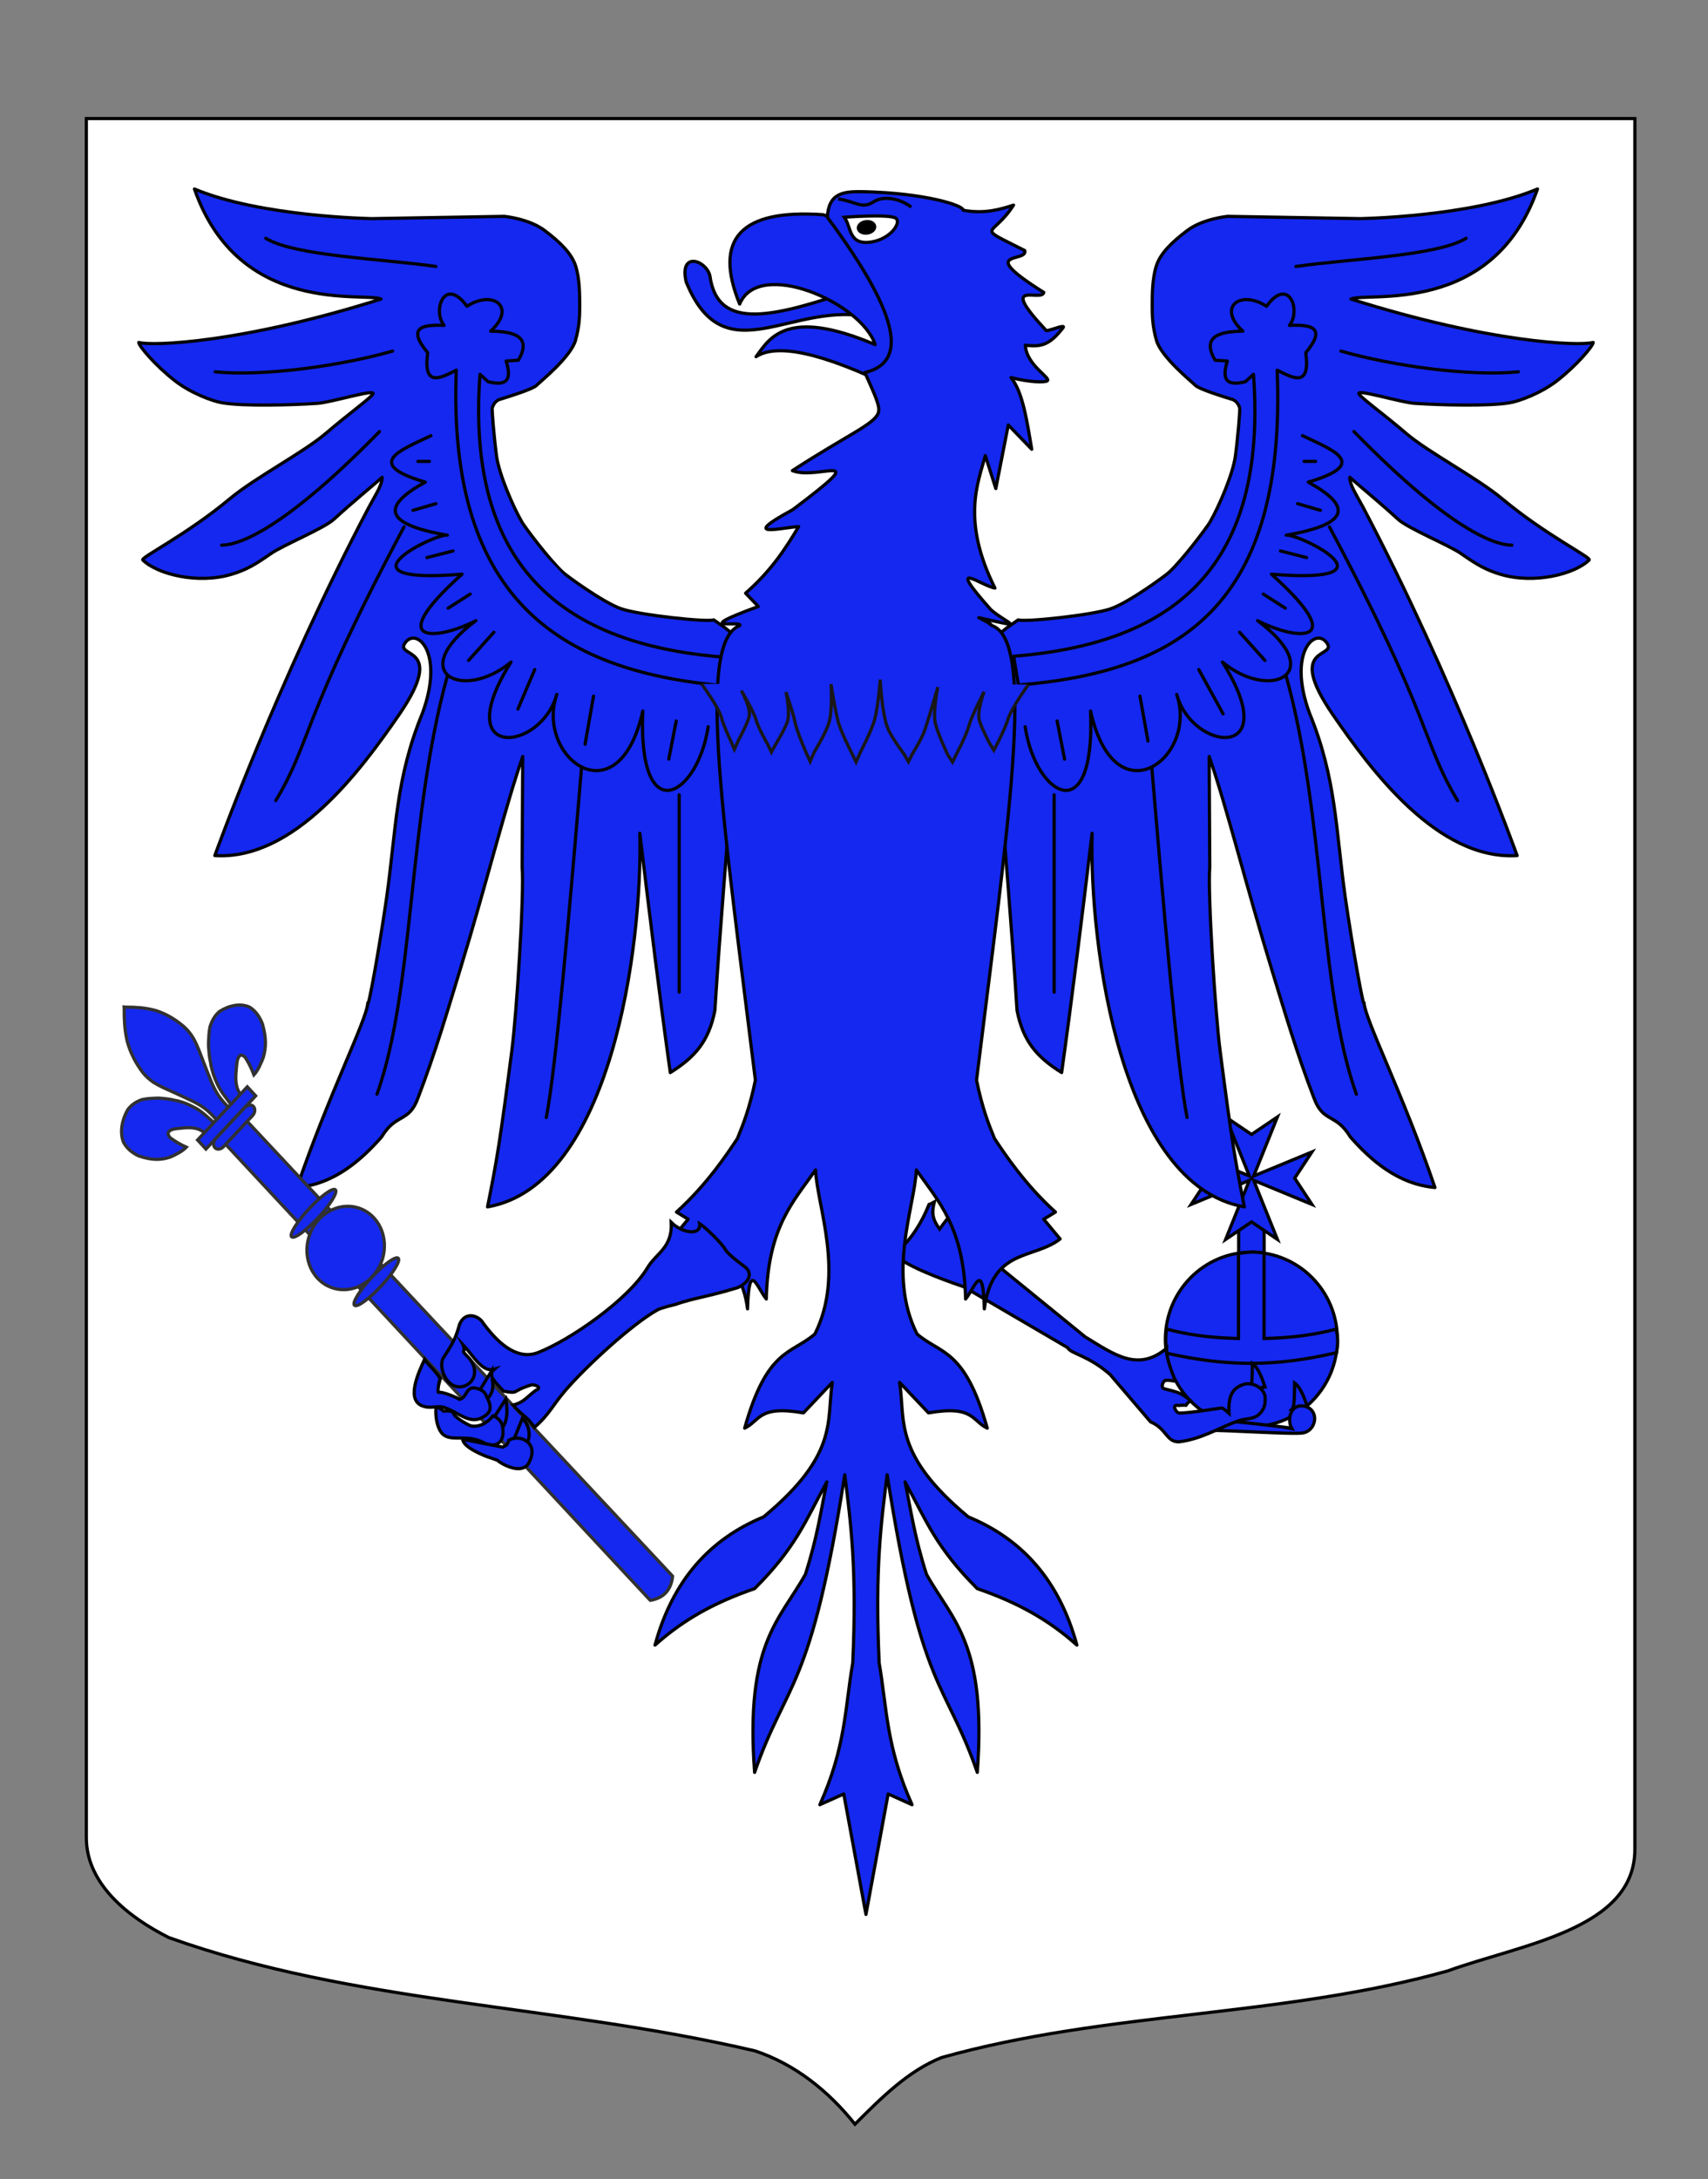 <?xml version="1.0" encoding="utf-8"?>
<!-- Generator: Adobe Illustrator 15.1.0, SVG Export Plug-In . SVG Version: 6.00 Build 0)  -->
<!DOCTYPE svg PUBLIC "-//W3C//DTD SVG 1.1//EN" "http://www.w3.org/Graphics/SVG/1.1/DTD/svg11.dtd">
<svg version="1.1" id="svg2" xmlns:svg="http://www.w3.org/2000/svg"
	 xmlns="http://www.w3.org/2000/svg" xmlns:xlink="http://www.w3.org/1999/xlink" x="0px" y="0px" width="534.053px"
	 height="681.068px" viewBox="54.036 -26.233 534.053 681.068" enable-background="new 54.036 -26.233 534.053 681.068"
	 xml:space="preserve">
<rect x="54.036" y="-26.233" width="534.053" height="681.068" fill="#808080" stroke="none"/>
<path id="Fond_x5F_de_x5F_l_x5F_ecu_1_" fill="#FFFFFF" stroke="#000000" d="M81.03,10.829c162.436,0,321.757,0,484.192,0
	c0,282.353,0,310.466,0,540.93c0,25.078-35.607,29.674-58.518,38.004c-52.062,14.578-106.209,12.496-158.271,27.072
	c-10.41,4.166-18.742,12.496-27.07,20.826c-8.332-10.414-18.744-18.742-31.238-22.908c-62.475-14.578-124.95-14.578-183.26-35.402
	c-12.495-6.248-25.836-16.66-25.836-31.236C81.03,499.087,81.03,294.83,81.03,10.829z"/>
<g>
	<g id="Monde">
		<g>
			<path id="rect2864_1_" fill="#1428F0" stroke="#000000" d="M441.334,356.347v9.476c2.105-0.125,5.752-0.147,7.961,0v-9.476"/>
			<path id="path1951" fill="#1428F0" stroke="#000000" d="M472.215,392.378c0,15.049-12.045,27.25-26.896,27.25
				c-14.855,0-26.898-12.201-26.898-27.25c0-15.051,12.043-27.251,26.898-27.251C460.17,365.127,472.215,377.328,472.215,392.378
				L472.215,392.378z"/>
			<path id="path2842" fill="#1428F0" stroke="#000000" d="M441.284,365.526v26.576c-9.188-0.193-16.295-1.289-22.525-2.955
				c-0.502,3.514-0.004,7.529,0,7.528c19.207,4.323,34.383,4.243,53.195-0.161c0.475-3.123,0.475-4.164-0.094-7.356
				c-6.232,1.665-13.398,2.749-22.594,2.944v-26.738C445.922,364.964,444.92,365.019,441.284,365.526z"/>
		</g>
		<path id="path2416" fill="#1428F0" stroke="#000000" d="M426.467,350.199l18.217-7.521l-7.42,18.456l8.098-5.467l8.094,5.467
			l-7.422-18.456l18.217,7.52l-5.395-8.203l5.395-8.203l-18.217,7.52l7.422-18.456l-8.094,5.47l-8.1-5.469l7.422,18.457
			l-18.217-7.52l5.398,8.202L426.467,350.199z"/>
	</g>
	<g>
		<path id="path20026" fill="#1428F0" stroke="#000000" stroke-miterlimit="10" d="M444.95,407.933
			c0.662-0.674,0.662-6.035,0.662-8.053c1.975,1.363,3.303,5.38,3.965,7.379L444.95,407.933z"/>
		<path id="path20026_1_" fill="#1428F0" stroke="#000000" stroke-miterlimit="10" d="M458.165,414.054
			c0.664-0.674,0.664-6.035,0.664-8.052c1.973,1.363,3.301,5.379,3.965,7.378L458.165,414.054z"/>
		<path id="path20024_1_" fill="#1428F0" stroke="#000000" stroke-miterlimit="10" d="M461.598,421.583
			c-2.299,0.649-26.26-1.009-28.91-0.706l5.098-2.87c1.465-0.219,19.898,2.042,20.107,2.111c-1.48-2.607-0.387-8.126,4.5-6.735
			C466.59,414.774,465.573,420.787,461.598,421.583L461.598,421.583z"/>
		<path id="path18326_6_" fill="#1428F0" stroke="#000000" stroke-miterlimit="10" d="M436.086,413.798
			c0.631,0.21,2.242,1.684,2.242,1.684c-0.305-5.504,1.146-7.846,4.281-8.928c2.717-1.211,7.543,1.098,7.002,4.915
			c0.012,2.117-0.957,3.677-2.49,4.819c-1.736,1.064-3.758,0.863-5.572,1.439c-6.551,2.293-11.623,5.783-18.881,6.67
			c-3.971,0.089-3.785-4.084-8.889-6.25c-4.209-4.926-8.42-9.855-12.629-14.777c-6.867-6.047-12.312-6.444-13.301-8.416
			l-32.604-19.07c-7.332-2.435-19.916-7.318-20.906-9.998c-0.631-0.917,5.424-3.844,10.184-15.672
			c0.486-0.074,1.113-0.572,1.668-0.855c-0.959,3.675-0.457,5.722,1.645,8.543c2.98-4.188,3.953-5.041,7.846-8.449
			c-1.428,8,2.09,12.933,7.611,14.527l0,0l0,0c0.357,1.764,0.639,3.035,1.766,4.586l28.301,23.041
			c9.309,5.68,16.521,10.97,25.416,3.574c-0.252,3.316,2.836,10.279,2.836,10.279c-0.908-0.068-1.953-0.415-2.934-0.27
			c-0.561-0.42-2.082,2.133-0.615,2.619c4.053,1.11,4.91,0.951,8.201,3.693c-2.846,2.348,0.469,1.135-3.775,1.53
			c-2.166-0.485-0.838,2.018,0,2.295C423.256,415.821,436.086,413.798,436.086,413.798z"/>
	</g>
</g>
<g id="Aigle">
	<g id="Ailes" transform="matrix(-1,0,0,1,715.071,0)">
		<path id="path14349" fill="#1428F0" stroke="#000000" stroke-linejoin="round" d="M346.073,169.871l-3.428-2.383
			c-1.629,0.825-23.295-1.468-28.986-3.482c-5.691-2.016-17.004-10.295-18.146-11.361c-4.584-4.287-12.021-14.346-12.74-15.58
			c-2.869-4.913-7.25-15.137-8.01-20.729c-0.756-5.611-1.527-14.656-1.344-15.114c0.18-0.458,0.676-2.123,2.404-2.646
			c1.947-0.591,10.289-3.151,11.455-4.375c0.93-0.979,10.672-8.782,12.16-14.055c1.275-4.518,1.324-7.691,1.324-10.99
			c0-3.297-0.02-8.328-1.277-12.267c-1.264-3.941-4.861-7.453-9.736-11.12c-4.883-3.665-12.566-4.383-12.566-4.383l-41.277,0.711
			c-0.041,0.008-34.891-0.524-55.611-9.265c13.947,39.967,53.316,32.105,58.338,34.4c-43.662,13.767-71.492,14.741-75.752,13.562
			c0.064,1.203,5.332,7.349,11.35,12.013c4.875,3.772,11.625,6.341,14.832,6.865c6.729,1.104,21.619,0.686,29.605,0.167
			c4.469-0.291,18.602-4.725,17.432-2.917c-0.914,1.422-7.191,5.851-14.873,12.41c-6.75,5.761-22.061,13.791-29.777,20.232
			c-13.799,11.519-28.111,18.442-27.307,19.23c4.555,4.45,17.225,7.614,27.738,4.468c4.516-1.351,7.322-2.97,12.26-6.43
			c3.811-2.674,16.604-7.881,19.752-10.762c5.967-5.466,11.574-9.989,15.096-13.12c-0.016,2.46-1.877,5.095-4.154,9.348
			c-28.531,54.07-48.166,108.875-48.166,108.875c24.836,1.531,45.674-26.669,57.621-44.051c15.201-22.123-1.693-17.491,1.924-22.483
			c3.611-4.99,12.309,3.151,5.379,21.994c-8.393,20.453-8.18,36.118-11.201,57.65c-2.328,16.068-5.783,35.124-5.871,32.894
			c-0.326,5.365-12.244,28.618-22.162,57.739c11.719-1.054,20.131-8.653,26.428-15.763c4.684-7.739,8.566-4.223,11.494-12.451
			c5.336-13.89,9.203-27.175,13.094-39.865c8.148-26.583,13.84-50.045,19.576-66.642l-0.184,34.51
			c0.695,8.248-1.732,45.998-3.24,57.552c-3.652,28.111-4.541,33.409-7.57,48.706c38.57-6.7,48.496-81.362,47.607-116.759
			c3.174,26.474,6.346,52.184,9.521,74.789c7.711-4.81,12.062-9.753,13.951-19.434c1.695-26.772,3.725-49.795,5.42-72.399
			l13.334-34.459L346.073,169.871z"/>
		<path id="path14351" fill="#1428F0" stroke="#000000" stroke-linejoin="round" d="M434.459,169.871l3.431-2.383
			c1.627,0.825,23.293-1.468,28.982-3.482c5.688-2.016,17.005-10.295,18.149-11.361c4.583-4.287,12.019-14.346,12.74-15.58
			c2.866-4.913,7.251-15.137,8.008-20.729c0.757-5.611,1.523-14.656,1.345-15.114c-0.181-0.458-0.677-2.123-2.408-2.646
			c-1.944-0.591-10.286-3.151-11.452-4.375c-0.93-0.979-10.673-8.782-12.162-14.055c-1.273-4.518-1.321-7.691-1.321-10.99
			c0-3.297,0.017-8.328,1.279-12.267c1.263-3.941,4.859-7.453,9.736-11.12c4.879-3.665,12.565-4.383,12.565-4.383l41.278,0.711
			c0.042,0.008,34.885-0.524,55.607-9.265c-13.951,39.967-53.312,32.105-58.333,34.4C585.562,81,613.388,81.975,617.647,80.795
			c-0.064,1.203-5.331,7.349-11.352,12.013c-4.871,3.773-11.625,6.341-14.83,6.865c-6.728,1.104-21.615,0.686-29.601,0.168
			c-4.47-0.292-18.602-4.726-17.432-2.917c0.915,1.421,7.193,5.851,14.875,12.409c6.751,5.762,22.055,13.792,29.771,20.232
			c13.799,11.519,28.114,18.443,27.305,19.23c-4.553,4.451-17.222,7.615-27.737,4.468c-4.519-1.351-7.326-2.969-12.26-6.43
			c-3.812-2.674-16.598-7.881-19.744-10.762c-5.967-5.466-11.571-9.988-15.096-13.12c0.013,2.46,1.877,5.096,4.154,9.348
			c28.532,54.07,48.16,108.874,48.16,108.874c-24.837,1.532-45.67-26.668-57.617-44.05c-15.201-22.123,1.694-17.491-1.921-22.483
			c-3.614-4.99-12.311,3.15-5.38,21.994c8.396,20.453,8.18,36.118,11.201,57.65c2.327,16.068,5.785,35.123,5.873,32.895
			c0.326,5.364,12.243,28.618,22.162,57.737c-11.719-1.054-20.131-8.653-26.428-15.763c-4.68-7.739-8.564-4.223-11.495-12.451
			c-5.333-13.889-9.201-27.172-13.091-39.863c-8.15-26.583-13.84-50.046-19.578-66.644l0.183,34.512
			c-0.695,8.246,1.734,45.995,3.241,57.552c3.655,28.11,4.541,33.41,7.574,48.708c-38.573-6.706-48.498-81.364-47.609-116.76
			c-3.174,26.475-6.348,52.185-9.522,74.79c-7.707-4.811-12.061-9.754-13.95-19.434c-1.696-26.774-3.725-49.797-5.418-72.399
			l-13.335-34.458L434.459,169.871z"/>
		<g id="g26880">
			<g id="g25943">
				<path id="path23256" fill="#1428F0" stroke="#000000" stroke-linecap="round" stroke-linejoin="round" d="M593.771,89.974
					c-15.208,1.475-38.936-1.777-55.492-6.479"/>
				<path id="path23258" fill="#1428F0" stroke="#000000" stroke-linecap="round" stroke-linejoin="round" d="M542.361,108.635
					c32.486,33.264,45.641,35.514,49.366,35.512"/>
				<path id="path23260" fill="#1428F0" stroke="#000000" stroke-linecap="round" stroke-linejoin="round" d="M574.806,223.983
					c-11.154-18.544-7.924-25.265-40.106-85.538"/>
				<path id="path23262" fill="#1428F0" stroke="#000000" stroke-linecap="round" stroke-linejoin="round" d="M543.161,315.755
					c-11.804-33.099-9.617-85.961-21.997-130.706"/>
				<path id="path23264" fill="#1428F0" stroke="#000000" stroke-linecap="round" stroke-linejoin="round" d="M490.226,323.021
					c-3.04-15.221-7.371-65.67-11.609-116.349"/>
				<path id="path23266" fill="#1428F0" stroke="#000000" stroke-linecap="round" stroke-linejoin="round" d="M448.669,283.86
					v-61.692"/>
				<path id="path25925" fill="#1428F0" stroke="#000000" stroke-linecap="round" stroke-linejoin="round" d="M526.272,109.931
					c9.253,4.439,21.464,8.743,1.785,14.517c12.886,7.07,14.189,12.964-6.896,16.589c3.471-0.709,36.912,15.524-4.597,12.182
					c25.434,22.8,7.146,20.486-4.341,14.516c22.199,16.559,3.941,25.353-10.981,12.959c19.59,31.008-9.32,28.205-14.302,10.109
					c6.76,19.729-19.281,39.373-26.897,5.184c1.585,37.642-17.186,26.704-20.431,4.925"/>
				<path id="path25038" fill="#1428F0" stroke="#000000" stroke-linecap="round" stroke-linejoin="round" d="M434.846,179.141
					c-0.771,5.101-0.907,4.371-1.531,9.073c50.534-4.127,87.973-25.248,85.044-98.758c5.162,2.622,10.409,5.413,8.938-5.443
					c6.6-7.908,1.75-8.845-5.111-8.554c3.767-4.631-0.25-15.537-7.151-5.964c-8.222-5.321-15.592,0.307-7.406,7.777
					c-8.158,0.059-12.733,2.133-8.684,9.073l3.829,0.258c-2.255,7.188,1.139,7.498,5.619,6.481l2.557-2.333
					C515.427,151.265,484.738,175.194,434.846,179.141z"/>
				<path id="path25927" fill="#1428F0" stroke="#000000" stroke-linecap="round" stroke-linejoin="round" d="M526.782,117.966
					h3.576"/>
				<path id="path25929" fill="#1428F0" stroke="#000000" stroke-linecap="round" stroke-linejoin="round" d="M524.739,131.187
					l7.153,2.073"/>
				<path id="path25931" fill="#1428F0" stroke="#000000" stroke-linecap="round" stroke-linejoin="round" d="M519.377,145.961
					l8.173,2.075"/>
				<path id="path25933" fill="#1428F0" stroke="#000000" stroke-linecap="round" stroke-linejoin="round" d="M514.014,159.441
					l6.896,4.405"/>
				<path id="path25935" fill="#1428F0" stroke="#000000" stroke-linecap="round" stroke-linejoin="round" d="M506.606,171.362
					l7.917,8.815"/>
				<path id="path25937" fill="#1428F0" stroke="#000000" stroke-linecap="round" stroke-linejoin="round" d="M493.838,183.028
					l5.258,12.341"/>
				<path id="path25939" fill="#1428F0" stroke="#000000" stroke-linecap="round" stroke-linejoin="round" d="M475.45,191.323
					l2.646,15.047"/>
				<path id="path25941" fill="#1428F0" stroke="#000000" stroke-linecap="round" stroke-linejoin="round" d="M449.596,199.098
					l2.321,11.925"/>
				<path id="path23254" fill="#1428F0" stroke="#000000" stroke-linecap="round" stroke-linejoin="round" d="M524.739,57.052
					c16.524-2.395,44.162-3.252,53.197-8.812"/>
			</g>
			<g id="g26846" transform="matrix(-1,0,0,1,713.714,0)">
				<path id="path26848" fill="#1428F0" stroke="#000000" stroke-linecap="round" stroke-linejoin="round" d="M527.444,89.974
					c-15.209,1.475-38.945-1.777-55.504-6.479"/>
				<path id="path26850" fill="#1428F0" stroke="#000000" stroke-linecap="round" stroke-linejoin="round" d="M476.024,108.635
					c32.484,33.264,45.65,35.514,49.377,35.512"/>
				<path id="path26852" fill="#1428F0" stroke="#000000" stroke-linecap="round" stroke-linejoin="round" d="M508.436,223.983
					c-11.156-18.544-7.889-25.265-40.068-85.538"/>
				<path id="path26854" fill="#1428F0" stroke="#000000" stroke-linecap="round" stroke-linejoin="round" d="M476.784,315.755
					c-11.807-33.099-9.578-85.961-21.955-130.706"/>
				<path id="path26856" fill="#1428F0" stroke="#000000" stroke-linecap="round" stroke-linejoin="round" d="M423.85,323.021
					c-3.043-15.221-7.367-65.67-11.607-116.349"/>
				<path id="path26858" fill="#1428F0" stroke="#000000" stroke-linecap="round" stroke-linejoin="round" d="M382.294,283.86
					v-61.692"/>
				<path id="path26862" fill="#1428F0" stroke="#000000" stroke-linecap="round" stroke-linejoin="round" d="M459.94,109.931
					c9.25,4.439,21.465,8.743,1.785,14.517c12.883,7.07,14.189,12.964-6.896,16.589c3.471-0.709,36.91,15.524-4.6,12.182
					c25.432,22.8,7.146,20.486-4.34,14.516c22.199,16.559,3.941,25.353-10.979,12.959c19.586,31.008-9.322,28.205-14.305,10.109
					c6.758,19.729-19.326,39.373-26.938,5.184c1.582,37.642-17.189,26.704-20.438,4.925"/>
				<path id="path26860" fill="#1428F0" stroke="#000000" stroke-linecap="round" stroke-linejoin="round" d="M369.618,178.87l1.5,9
					c50.537-4.127,83.838-24.904,80.904-98.414c5.162,2.622,10.41,5.413,8.938-5.443c6.6-7.908,1.752-8.845-5.107-8.554
					c3.768-4.631-0.252-15.537-7.156-5.964c-8.217-5.321-15.586,0.307-7.404,7.777c-8.16,0.059-12.729,2.133-8.684,9.073
					l3.832,0.258c-2.256,7.188,1.139,7.498,5.619,6.481l2.553-2.333C449.09,151.265,419.516,174.923,369.618,178.87z"/>
				<path id="path26864" fill="#1428F0" stroke="#000000" stroke-linecap="round" stroke-linejoin="round" d="M460.45,117.966h3.572
					"/>
				<path id="path26866" fill="#1428F0" stroke="#000000" stroke-linecap="round" stroke-linejoin="round" d="M458.405,131.187
					l7.15,2.073"/>
				<path id="path26868" fill="#1428F0" stroke="#000000" stroke-linecap="round" stroke-linejoin="round" d="M453.042,145.961
					l8.174,2.075"/>
				<path id="path26870" fill="#1428F0" stroke="#000000" stroke-linecap="round" stroke-linejoin="round" d="M447.676,159.441
					l6.896,4.405"/>
				<path id="path26872" fill="#1428F0" stroke="#000000" stroke-linecap="round" stroke-linejoin="round" d="M440.272,171.362
					l7.916,8.815"/>
				<path id="path26874" fill="#1428F0" stroke="#000000" stroke-linecap="round" stroke-linejoin="round" d="M427.505,183.028
					l7.613,13.841"/>
				<path id="path26876" fill="#1428F0" stroke="#000000" stroke-linecap="round" stroke-linejoin="round" d="M409.12,191.323
					l2.498,14.047"/>
				<path id="path26878" fill="#1428F0" stroke="#000000" stroke-linecap="round" stroke-linejoin="round" d="M383.221,199.098
					l2.322,11.925"/>
				<path id="path28728" fill="#1428F0" stroke="#000000" stroke-linecap="round" stroke-linejoin="round" d="M457.895,57.052
					c16.523-2.395,44.164-3.252,53.203-8.812"/>
			</g>
		</g>
	</g>
	<path id="Langue" fill="#1428F0" stroke="#000000" stroke-linejoin="round" d="M327.106,73.159
		c3.574,1.219,5.391-12.148-3.99-9.512c-26.984,9.293-44.71,13.987-47.124-3.765c-1.286-4.853-9.636-7.641-7.409,1.982
		C280.747,91.829,302.263,66.834,327.106,73.159z"/>
	<path id="Bec" fill="#1428F0" stroke="#000000" stroke-linecap="round" stroke-linejoin="round" d="M348.198,52.155l-14.627,42.8
		c-22.678-11.08-36.668-13.952-43.133-9.708c4.03-5.42,9.221-15.693,37.242-3.766c-4.248-13.122-36.398-27.097-42.372-12.68
		c-8.306-20.414,0.386-29.72,26.031-27.94L348.198,52.155z"/>
	<path id="Corps" fill="#1428F0" stroke="#000000" stroke-linejoin="round" d="M291.142,163.317
		c-22.107,8.099-4.622,4.212-5.8,5.977c-13.811,5.072-4.891,62.66,4.887,142.084c-1.873,9.012-3.746,13.584-5.619,18.221
		c-3.207,4.835-9.616,14.492-19.057,22.979l3.665,2.239l-5.129,6.168c8.284,6.44,21.185,2.828,23.694,21.861
		c0.424-15.594,2.974-6.6,5.863-3.08c0.469-22.562,8.682-30.688,15.393-40.353c0.523,11.493,9.248,32.418-0.204,51.28
		c-7.39,6.377-14.951,4.457-21.958,29.425c4.828-2.241,4.168-7.247,18.376-4.763l9.03-9.53c-1.863,11.831,2.158,22.428-21.49,42.035
		c-16.72,6.876-28.438,19.75-33.949,40.071c9.128-8.161,18.78-13.376,31.146-17.653c13.068-13.047,15.965-21.335,22.58-33.348
		c-1.879,9.114-2.904,16.995-6.697,28.863c-7.955,14.315-18.914,21.49-15.885,61.923c10.019-28.912,17.49-24.729,28.187-93.028
		c1.87,14.939,3.853,29.365,2.492,58.847c-2.438,14.045-2.13,26.117-10.279,44.276l7.476-3.362l6.938,37.661l6.938-37.661
		l7.475,3.362c-8.148-18.159-7.838-30.228-10.277-44.276c-1.361-29.48,0.623-43.906,2.49-58.847
		c10.699,68.299,18.17,64.116,28.189,93.028c3.025-40.433-7.928-47.606-15.885-61.923c-3.795-11.868-4.818-19.749-6.697-28.863
		c6.615,12.013,9.512,20.301,22.58,33.348c12.365,4.277,22.016,9.492,31.145,17.653c-5.508-20.321-17.23-33.195-33.947-40.071
		c-23.648-19.607-19.629-30.204-21.492-42.035l9.033,9.528c14.207-2.479,13.547,2.522,18.375,4.765
		c-7.01-24.966-14.57-23.052-21.959-29.425c-9.451-18.857-0.727-39.787-0.201-51.28c6.707,9.666,14.924,17.792,15.391,40.353
		c2.891-3.507,5.439-12.506,5.863,3.084c2.512-19.031,15.41-15.416,23.695-21.858l-5.129-6.166l3.664-2.242
		c-9.441-8.491-15.85-18.146-19.057-22.981c-1.871-4.634-3.744-9.21-5.617-18.225c9.773-79.42,18.695-137.008,4.887-142.082
		c-3.021-1.857,2.998,1.296-4.178-2.49c15.92,3.661,8.748,1.865,3.771-2.494c-14.758-16.635-2.92-7.377,1.279-6.75
		c-10.635-21.263-5.176-33.204-3.012-41.403l3.283,10.303l3.9-19.863l7.328,7.578c-1.48-8.812-2.795-17.945-6.482-22.416
		c6.152,1.604,10.518,1.503,11.27,1.08c1.602-0.896-6.477-4.796-6.779-11.184c5.246,0.679,7.77-0.321,11.766-5.418
		c1.217-1.557-5.701,1.666-5.404,0.654c-15.264-16.285-1.182-8.501-0.605-11.74c-21.631-13.565-4.875-9.144-5.945-13.077
		c-16.074-8.153-10.066-3.843-3.506-14.209c-3.686,1.204-8.939,2.887-15.73,1.61c0.055-1.563-12.092-5.362-31.045-5.797
		c-6.618-0.152-11.006,0.437-11.448,7.979c24.331,32.761,24.126,45.599,11.747,48.546c2.939,6.725,5.014,10.652,4.131,12.759
		c-1.486,3.547-9.447,6.637-26.811,17.896c8.174,3.254,25.973-7.256,0.076,12.229c-16.932,9.178-3.738,5.554,1.879,5.267
		c-4.156,7.079-8.885,14.097-16.584,20.807L291.142,163.317z"/>
	<g>
		<g id="Sceptre">
			<path id="rect5254" fill="#1428F0" stroke="#313131" stroke-linecap="round" stroke-linejoin="round" d="M257.365,473.944
				c4.265-0.721,6.525-3.304,6.98-7.557L130.554,323.415l-6.678,7.226L257.365,473.944z"/>
			<g id="g6073" transform="translate(2.924,3.24)">
				<path id="path1902" fill="#1428F0" stroke="#313131" d="M118.087,321.478c-2.021-1.722-3.747-3.555-6.114-4.779
					c-2.019-1.045-2.657-1.358-5.278-2.104c-0.655-0.048-2.226-0.52-3.197-0.605c-1.576-0.138-2.215-0.32-3.695-0.24
					c-1.212,0.063-2.592,0.069-4.344,0.463c-2.109,0.761-3.433,1.813-4.453,3.201c-1.725,3.082-2.542,6.985-1.26,10.147
					c1.061,1.981,2.816,3.363,4.802,4.271c4.133,1.357,6.776,1.307,9.776,0.344c1.604-0.707,3.782-1.76,5.05-3.101
					c-1.941-0.874-3.442-1.777-4.96-2.889c-0.507-0.447-0.943-1.338-0.625-1.819c0.485-0.737,1.577-1.025,2.947-1.141
					c2.602-0.273,5.342-0.619,7.549,0.789c0.325,0.151,0.564,0.468,0.896,0.603"/>
				<path id="path3734" fill="#1428F0" stroke="#313131" d="M89.948,285.827c-0.03,3.38,0.153,6.284,0.717,9.101
					c0.604,3.191,2.263,6.548,3.474,8.459c1.056,1.607,2.062,3.39,4.895,5.366c2.514,1.562,4.566,2.338,6.687,3.316
					c2.451,1.128,4.212,1.937,6.256,2.934c2.34,1.221,3.613,2.275,4.163,2.792c1.172,1.044,2.031,1.983,2.735,2.839l3.735-3.993
					c-0.79-0.765-1.66-1.69-2.623-2.96c-0.476-0.595-1.449-1.97-2.571-4.497c-0.914-2.207-1.654-4.11-2.686-6.754
					c-0.896-2.292-1.608-4.501-3.041-7.216c-1.818-3.06-3.465-4.155-4.952-5.3c-1.769-1.314-4.878-3.118-7.839-3.787
					c-2.605-0.623-5.292-0.836-8.418-0.828l-0.562-0.048L89.948,285.827L89.948,285.827z"/>
				<path id="path7291" fill="#1428F0" stroke="#313131" d="M123.399,315.798c-1.589-2.185-3.281-4.055-4.406-6.609
					c-0.958-2.182-1.245-2.871-1.922-5.699c-0.04-0.704-0.468-2.397-0.543-3.446c-0.119-1.694-0.284-2.382-0.202-3.974
					c0.068-1.303,0.08-2.788,0.458-4.671c0.72-2.263,1.708-3.68,3.001-4.77c2.875-1.835,6.51-2.69,9.44-1.292
					c1.834,1.153,3.113,3.047,3.94,5.191c1.24,4.453,1.175,7.298,0.262,10.518c-0.667,1.722-1.656,4.061-2.912,5.419
					c-0.802-2.098-1.634-3.72-2.656-5.36c-0.411-0.55-1.237-1.024-1.688-0.684c-0.687,0.519-0.963,1.69-1.077,3.165
					c-0.271,2.801-0.61,5.751,0.688,8.136c0.137,0.348,0.431,0.609,0.554,0.968"/>
				<polygon id="rect4623" fill="#1428F0" stroke="#313131" points="112.885,326.823 128.434,310.195 131.055,313.032 
					115.505,329.657 				"/>
				<path fill="#1428F0" stroke="#313131" d="M130.36,316.335c0.657,0.71,0.52,2.003-0.307,2.887l-9.065,9.693
					c-0.825,0.882-2.029,1.021-2.685,0.312l0,0c-0.656-0.712-0.518-2.002,0.307-2.886l9.067-9.693
					C128.502,315.763,129.703,315.625,130.36,316.335L130.36,316.335z"/>
			</g>
			<g id="g6092_1_" transform="translate(3.381,-1.497)">
				<path id="path5256_1_" fill="#1428F0" stroke="#313131" stroke-linecap="round" stroke-linejoin="round" d="M151.721,376.318
					c-5.455-3.852-6.736-11.899-2.859-17.979c3.877-6.08,11.441-7.888,16.896-4.036s6.735,11.898,2.858,17.979
					c-3.792,5.945-11.139,7.823-16.589,4.244"/>
				<path id="path5274_1_" fill="#1428F0" stroke="#313131" stroke-linecap="round" stroke-linejoin="round" d="M161.873,383.346
					c-1.479-0.002,0.217-3.354,3.785-7.484c3.566-4.13,7.656-7.476,9.134-7.473c1.479,0.002-0.216,3.354-3.782,7.482
					c-3.489,4.043-7.499,7.349-9.052,7.472"/>
				<path id="path6163_1_" fill="#1428F0" stroke="#313131" stroke-linecap="round" stroke-linejoin="round" d="M142.228,361.946
					c-1.478-0.002,0.217-3.35,3.783-7.481c3.567-4.132,7.658-7.478,9.137-7.476s-0.217,3.354-3.784,7.482
					c-3.49,4.041-7.498,7.352-9.05,7.473"/>
			</g>
		</g>
		<path id="path18328_1_" fill="#1428F0" stroke="#000000" stroke-miterlimit="10" d="M256.534,369.92
			c2.7-4.524,7.775-6.167,7.39-14.103c3.474,3.436,9.45,4.215,8.858,0.365c1.533,0.951,7.219,6.301,8.193,8.371l0,0
			c1.312,1.729,4.749,4.229,6.089,5.24c2.473,2.092,1.076,4.885-2.367,6.411c-9.691,2.965-13.09,3.056-19.756,5.332
			c0,0-4.104,0.94-5.337,1.632c-8.105,4.533-22.2,17.607-28.49,24.823c-4.286,4.916-5.271,7.846-9.973,11.887
			c-2.169-3.358-3.846-3.603-6.667-7c3.416-0.808,4.225-2.51,7.1-4.573c2.316-0.943-0.52-1.969-1.509-1.666
			c-6.331,1.937-3.525,2.817-8.591,1.924c0,0-3.822-4.106-3.625-4.168c2.59,2.522-2.207-0.131,0.75-2.688
			c-3.753,1.146-6.5-4.169-9.838-7.731c0.43,0.815,0.404,1.53,0.323,2.029c-0.535,0.401,1,1.35,1.997,2.707
			c4.112,5.846-2.115,10.592-6.128,7.559c-2.472-2.086-3.456-5.812-2.339-8.047c3.366-5.053,4.006-6.666,5.116-10.561
			c1.843-4.355,6.157-2.596,7.385-0.368c5.681,7.735,11.451,11.413,17.18,9.187C232.193,392.64,250.491,380.049,256.534,369.92z"/>
		<g>
			<path id="path18394_3_" fill="#1428F0" stroke="#000000" stroke-miterlimit="10" d="M212.198,411.036
				c0.266,1.339,0.996,6.062-0.973,8.845l-2.625-3.25L212.198,411.036z"/>
			<path id="path18398" fill="#1428F0" stroke="#000000" stroke-miterlimit="10" d="M217.352,417.13
				c1.47,1.061,3.04,4.681,1.5,7.625c-0.492-0.352-2.493-1.132-3.875-1.75L217.352,417.13z"/>
			<path id="path18446_3_" fill="#1428F0" stroke="#000000" stroke-miterlimit="10" d="M207.727,402.255
				c-0.145,2.098,1.764,6.116-1.607,8.934l-2.143-2.809L207.727,402.255z"/>
			<path id="path19906" fill="#1428F0" stroke="#000000" stroke-miterlimit="10" d="M191.727,404.933
				c-0.187-0.94-1.114,4.371-0.559,3.996c1.206-0.275,5.787,1.627,6.534,2.196c2.413-0.556,1.958-3.899,4.76-3.56
				c0,0,3.002,0.295,3.672,2.606c2.295,4.155,0.875,5.468-1.598,6.777c-3.837,1.866-7.291-1.778-11.135-3.112
				c-2.088-0.997-4.162,0.217-6.605-0.456c-6.389-1.487-1.674-11.062-0.069-14.634C186.727,398.749,191.947,404.224,191.727,404.933
				z"/>
			<path id="path19908" fill="#1428F0" stroke="#000000" stroke-miterlimit="10" d="M195.852,415.287
				c-0.393,1.196,5.216,4.249,5.619,4.157c0,0,3.531,0.84,6.724-3.198c2.068,0.896,3.186,2.289,3.11,5.063
				c0.128,3.824-2.984,5.094-6.07,3.319c-5.161-2.671-9.521-0.292-12.457-2.372c-1.974-1.469-2.709-5.764-2.427-8.584
				c0.804-0.178,1.664,0.505,2.423,1.159C192.774,414.833,194.836,414.42,195.852,415.287z"/>
			<path id="path19912" fill="#1428F0" stroke="#000000" stroke-miterlimit="10" d="M198.727,423.623l12.5,2.42
				c1.155-0.532,1.5-0.69,1.852-2.105c3.566-2.162,9.408,0.777,6.552,6.521l0,0c-1.652,4.39-7.892,1.543-10.163-0.344l-3.248-1.126
				C206.219,428.989,198.832,426.273,198.727,423.623z"/>
		</g>
	</g>
	<path id="Poitrail" fill="#1428F0" stroke="#191718" stroke-miterlimit="10" d="M273.388,187.511c0,0,5.438,7.422,6.178,10.394
		c0.609,2.425,2.737,6.936,2.737,6.936l1.351,3.136l1.363-3.021c0,0,2.509-4.55,3.222-7.055c0.777-2.676-2.412-8.279-2.412-8.279
		s3.724,6.107,4.553,8.989c0.773,2.734,3.641,7.688,3.641,7.688l1.209,2.561l1.4-2.561c0,0,2.701-4.419,3.566-6.862
		c1.041-3.001-0.42-9.374-0.42-9.374s2.19,6.225,2.812,9.272c0.661,3.222,3.361,9.315,3.361,9.315l1.402,3.132l1.321-3.034
		c0,0,3.515-5.749,4.521-8.947c1.234-3.917,0.678-12.198,0.678-12.198s1.21,7.765,2.18,11.473c0.891,3.507,4.236,9.895,4.236,9.895
		l1.418,2.97l1.299-2.97c0,0,3.604-6.803,4.57-10.516c1.045-3.98,1.693-12.286,1.693-12.286s0.475,10.231,2.256,14.963
		c1.174,3.043,5.16,8.28,5.16,8.28l1.402,2.455l1.209-2.455c0,0,3.062-4.879,3.959-7.615c1.389-4.24,4.041-13.29,4.041-13.29
		s-1.697,7.776-0.754,11.535c0.846,3.341,3.82,9.596,3.82,9.596l1.516,2.323l1.07-2.218c0,0,3.098-5.768,4.027-9.051
		c0.939-3.429,4.783-10.734,4.783-10.734s-2.412,6.225-1.447,9.185c0.762,2.38,3.082,6.817,3.082,6.817l1.398,2.289l1.199-2.289
		c0,0,2.41-4.747,3.172-7.276c1.057-3.55,6.443-10.972,6.443-10.972"/>
	<g id="Oeil_2_">
		<path fill="none" stroke="#000000" stroke-miterlimit="10" d="M316.092,35.934c5.606,0.85,7.447,3.268,11.012,0.956
			c3.573-2.304,8.826-0.752,11.87,1.625"/>
		<path fill="#FFFFFF" stroke="#000000" stroke-miterlimit="10" d="M318.035,41.657c2.259,2.977,1.174,8.852,8.434,7.742
			c6.027-0.916,9.576-6.124,7.628-7.457C332.146,40.606,318.035,41.657,318.035,41.657z"/>
		<path stroke="#000000" stroke-miterlimit="10" d="M322.435,45.175c-0.136-0.979,0.896-1.927,2.302-2.117
			c1.401-0.192,2.654,0.446,2.787,1.422c0.131,0.977-0.902,1.929-2.305,2.119C323.812,46.789,322.57,46.153,322.435,45.175z"/>
	</g>
</g>
</svg>
